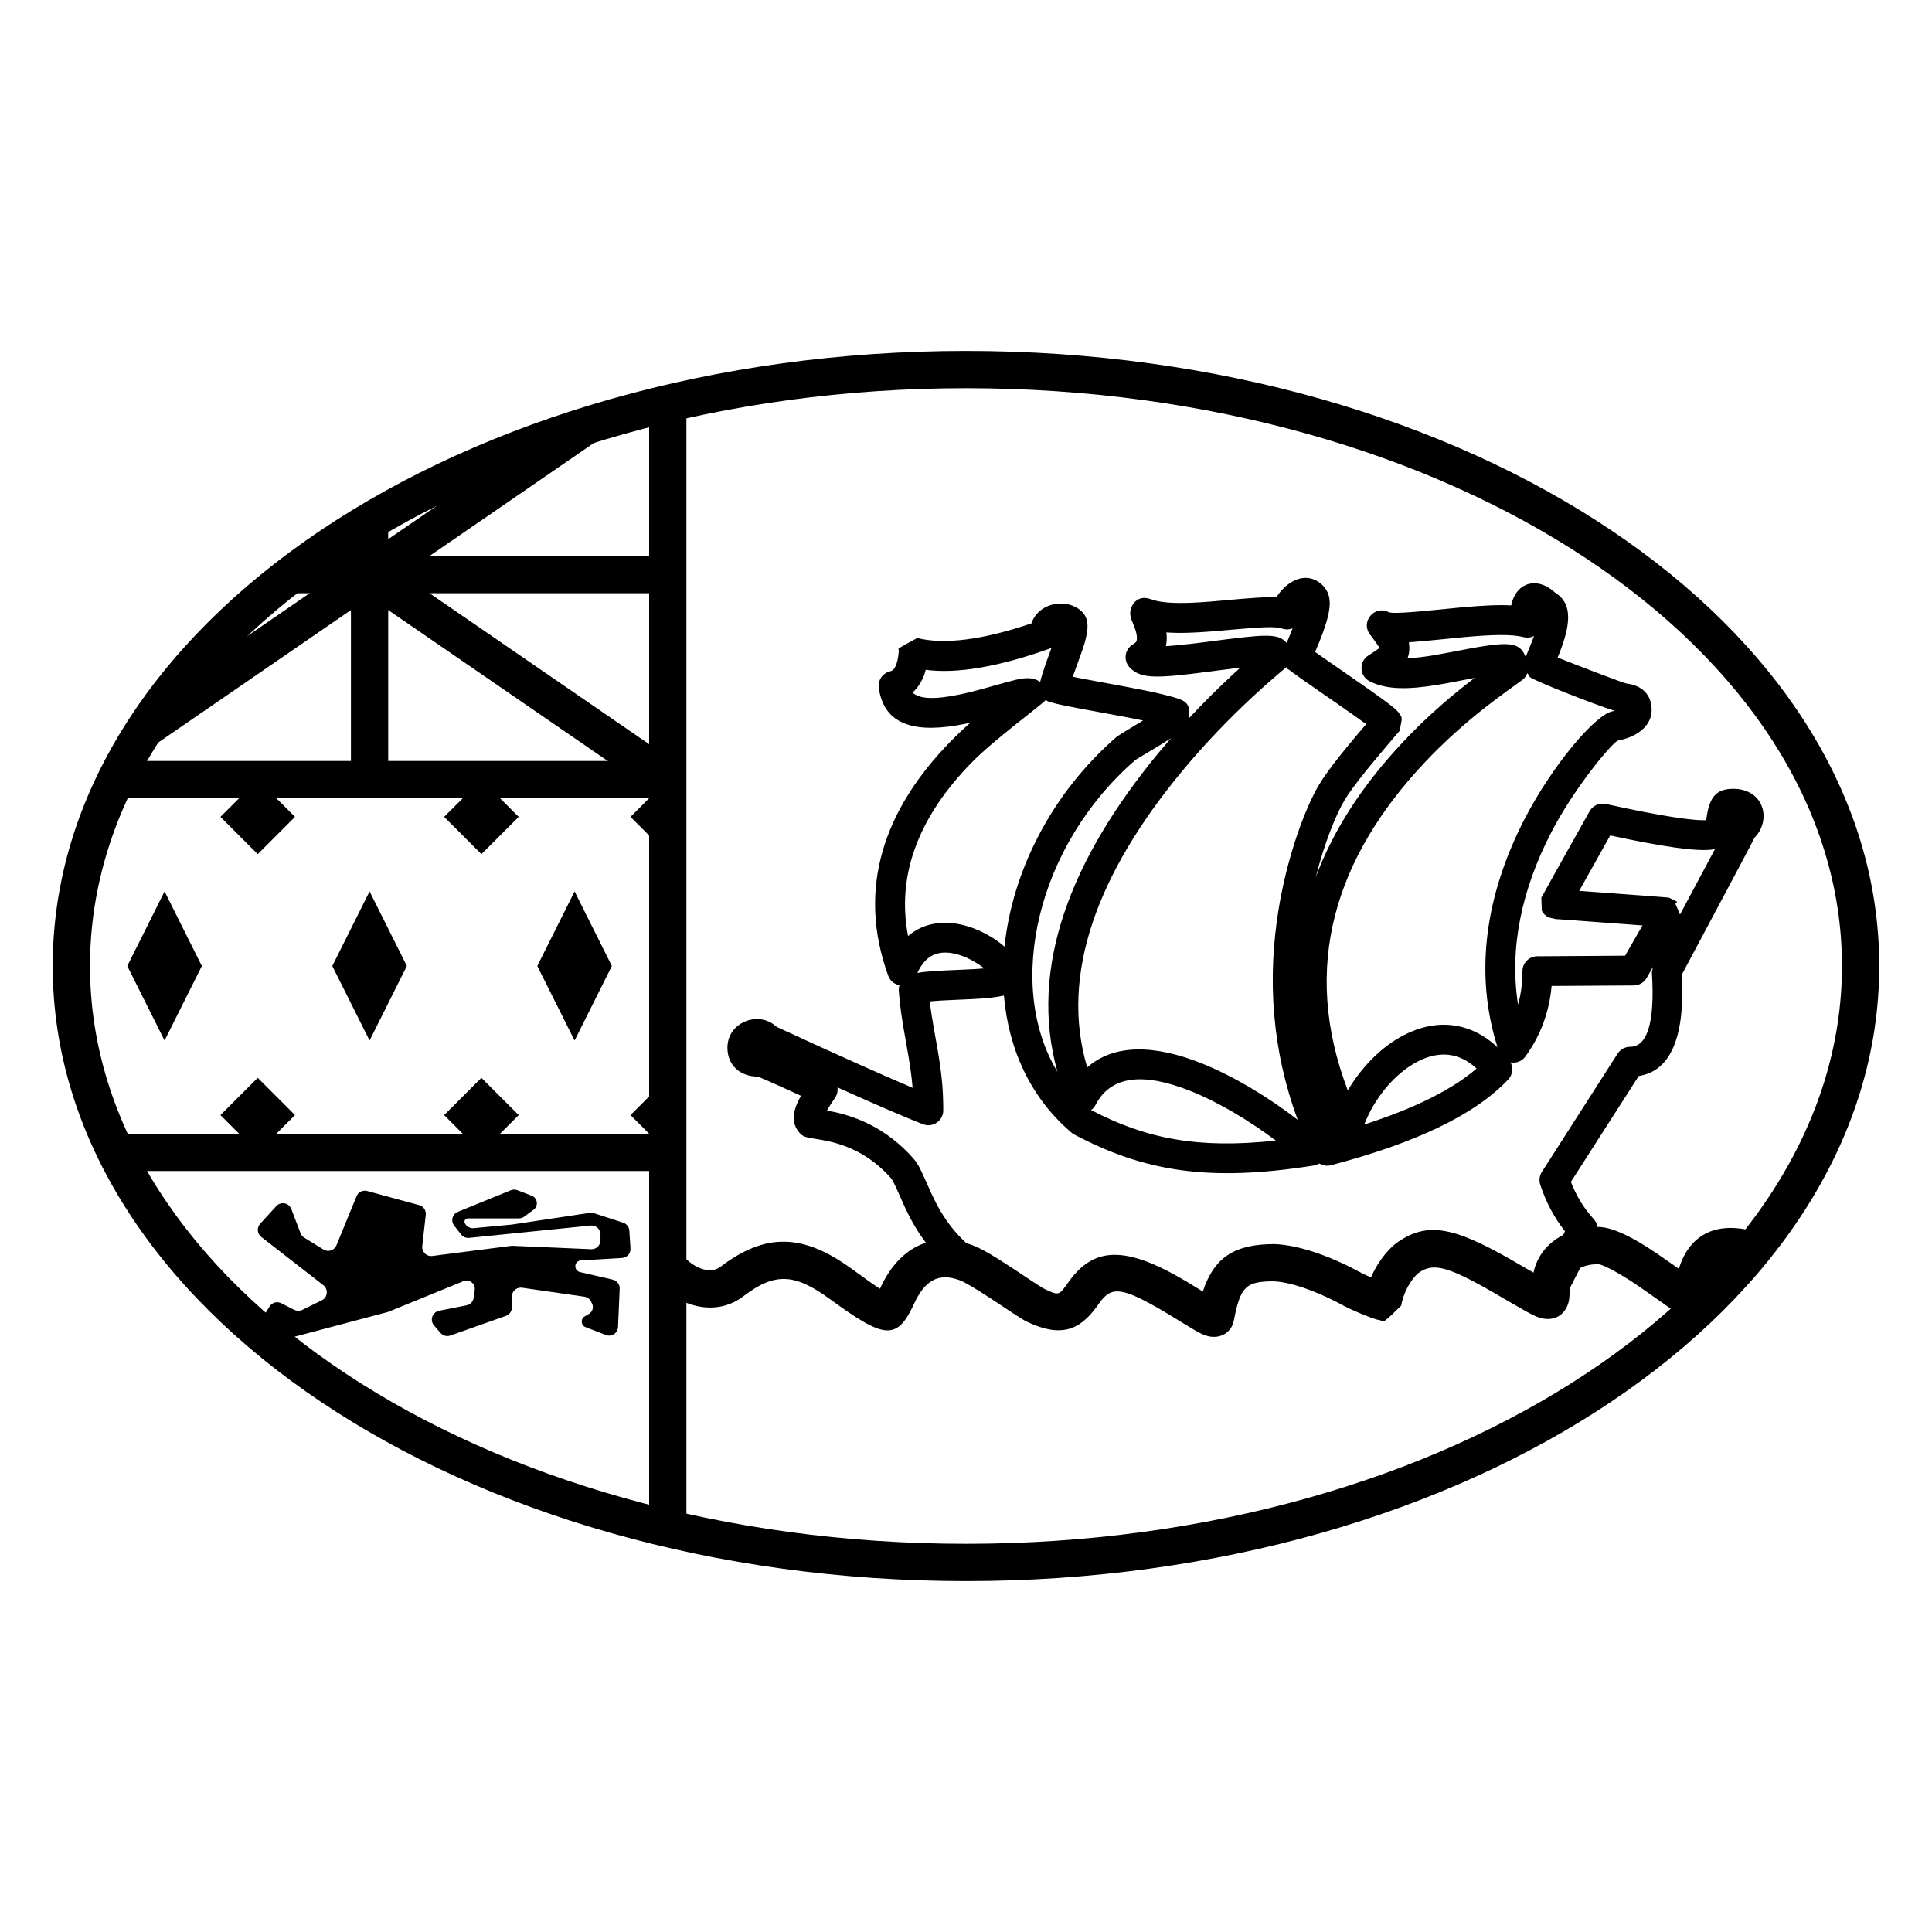 <?xml version="1.0" encoding="UTF-8"?>
<!-- Uploaded to: SVG Repo, www.svgrepo.com, Generator: SVG Repo Mixer Tools -->
<svg fill="#000000" width="800px" height="800px" version="1.1" viewBox="144 144 512 512" xmlns="http://www.w3.org/2000/svg">
 <g>
  <path d="m578.28 429.15c8.777-1.359 12.277-10.922 11.438-26.898 9.219-17.336 19.504-36.488 19.199-36.211 2.031-1.988 2.902-4.981 2.207-7.644-0.867-3.336-3.852-5.359-7.805-5.359-4.742 0-6.25 2.551-7 7.215l-0.039 0.242c-0.125 0.77-0.09 0.902 0.047 0.887l0.168-0.059c-3.254 0.336-12.48-1.078-26.938-4.262-1.699-0.375-3.445 0.406-4.297 1.926-4.219 7.512-7.379 13.16-9.484 16.938-1.055 1.898-1.844 3.324-2.367 4.289-0.367 0.672-0.367 0.672-0.613 1.133l-0.195 0.387c-0.168-0.234-0.168-0.234-0.008 3.629 0.387 0.758 1.012 1.371 1.777 1.75 1.898 0.48 1.898 0.48 2.738 0.5 1.402 0.105 1.402 0.105 3.367 0.25 1.832 0.137 4.617 0.34 10.145 0.746l0.312 0.023c3.481 0.254 6.184 0.453 8.348 0.617-1.188 2.07-2.727 4.746-4.617 8.02l-23.273 0.156c-2.172 0.012-3.926 1.777-3.926 3.949 0 3.141-0.387 6.09-1.168 8.855-2.363-15.059 1.02-30.551 8.75-45.543 6.199-12.023 16.43-24.184 17.766-24.434 4.961-0.926 8.891-3.844 8.891-8.098 0-4.059-2.527-6.504-6.676-7.016-0.676-0.074-12.984-4.789-18.238-6.875 0.238-0.578 0.465-1.145 0.598-1.484 0.496-1.281 0.906-2.457 1.238-3.594 1.605-5.504 1.414-9.754-2.547-12.164-3.961-3.719-9.09-3.242-11.078 1.672-0.219 0.543-0.391 1.133-0.512 1.746-3.523-0.191-7.91 0.035-13.668 0.57-1.164 0.109-2.328 0.227-3.953 0.391-10.137 1.031-14.062 1.227-14.891 0.805-3.746-1.887-7.465 2.59-4.922 5.926 1.969 2.578 2.539 3.551 2.535 3.656 0.004-0.168-0.578 0.457-2.887 1.871-2.644 1.617-2.481 5.512 0.289 6.902 4.453 2.234 10.09 2.246 18.277 0.879 1.426-0.234 2.848-0.5 4.82-0.883 1.996-0.387 3.512-0.68 4.707-0.902-0.688 0.52-1.332 1.012-1.883 1.445-6.012 4.711-11.727 9.824-17.113 15.551-10.496 11.164-18.398 23.117-23.117 35.824 2.281-8.984 5.305-16.488 7.625-20.391 0.988-1.688 2.859-4.246 5.383-7.406 0.578-0.723 0.578-0.723 1.164-1.441 2.59-3.184 7.992-9.477 8.039-9.547 0.738-3.469 0.738-3.469 0.086-4.383-0.391-0.57-0.391-0.57-0.672-0.871-0.277-0.293-0.609-0.594-1.031-0.941-0.66-0.551-1.586-1.254-2.785-2.133-1.953-1.434-4.508-3.234-8.188-5.785l-0.305-0.211c-1.004-0.695-2.231-1.543-4.363-3.019-1.656-1.145-2.801-1.941-3.785-2.633-0.5-0.348-0.941-0.66-1.328-0.938 0.523-1.215 1.164-2.797 1.25-3.012 0.379-0.953 0.711-1.828 1.004-2.668 2.055-5.871 2.465-9.641-0.645-12.332-3.207-2.773-7.074-1.707-9.945 1.125-0.754 0.742-1.422 1.566-1.945 2.434-2.719-0.16-6.535 0.121-13.469 0.754-1.785 0.164-2.934 0.266-4.113 0.359-7.789 0.621-12.711 0.48-15.695-0.652-3.551-1.352-5.832 1.766-5.387 4.445 0.219 0.887 0.219 0.887 0.387 1.297-0.078-0.199 0.523 1.258 0.691 1.703 0.418 1.125 0.641 2.082 0.641 2.848 0 0.82-0.207 1.207-0.965 1.629-2.301 1.266-2.746 4.383-0.891 6.246 3.012 3.027 7.082 2.856 21.309 0.996l0.754-0.102c3.266-0.426 5.461-0.703 7.168-0.891-0.543 0.492-1.098 1-1.668 1.527-4.004 3.699-7.977 7.633-11.852 11.789 0.023-0.242 0.035-0.496 0.035-0.77 0-3.606-0.941-3.973-7.191-5.516-2.367-0.586-5.465-1.219-9.879-2.043-1.445-0.27-1.445-0.27-2.894-0.535-5.633-1.035-8.844-1.629-10.918-2.047 0.094-0.277 0.195-0.57 0.301-0.871 0.191-0.547 0.324-0.914 0.66-1.836 1.828-5.012 1.98-5.453 2.418-7.188 0.918-3.644 0.812-6.269-1.859-8.109-4.34-2.988-10.945-1.051-12.465 3.844-12.992 4.414-23.121 5.66-30.281 3.891-5.269 2.852-5.269 2.852-4.852 3.184-0.035 0.191-0.133 1.305-0.188 1.691-0.109 0.754-0.273 1.457-0.5 2.078-0.43 1.156-0.926 1.699-1.586 1.844-2.012 0.445-3.34 2.359-3.062 4.398 1.402 10.172 10.066 12.164 22.914 9.531 0.441-0.09 0.887-0.188 1.336-0.285-1.816 1.605-3.598 3.293-5.336 5.074-17.379 17.801-24.859 38.691-16.422 61.945 0.531 1.461 1.711 2.309 2.992 2.539-0.16 0.488-0.223 1.008-0.184 1.539 0.328 4.227 0.797 7.359 1.863 13.281l0.223 1.25c0.82 4.566 1.316 7.879 1.574 11.121-7.711-3.254-19.73-8.637-36.016-16.141-4.688-4.449-13.059-1.32-13.059 5.516 0 4.656 3.363 7.66 8.133 7.66 0.035 0 4.606 1.961 11.355 5.078-2.168 3.883-2.609 6.812-0.754 9.363 0.98 1.285 1.656 1.52 3.188 1.824 0.434 0.086 2.438 0.395 2.926 0.48 1.387 0.238 2.66 0.52 3.977 0.902 3.566 1.027 6.926 2.648 10.09 5.094 1.559 1.207 3.043 2.594 4.441 4.18 0.137 0.152 0.332 0.449 0.574 0.895 0.492 0.906 2.715 5.981 3.141 6.883 1.773 3.769 3.66 6.973 6.102 10.074 4.516 5.738 10.469 10.406 18.336 13.879l3.191-7.231c-6.672-2.945-11.594-6.805-15.32-11.535-2.031-2.582-3.621-5.289-5.16-8.555-0.297-0.629-2.66-6.031-3.344-7.289-0.504-0.926-1.012-1.691-1.594-2.348-1.73-1.965-3.582-3.695-5.535-5.207-3.996-3.09-8.25-5.141-12.727-6.434-1.559-0.449-3.055-0.785-4.637-1.066 0.496-0.918 1.195-2.027 2.098-3.305 0.609-0.863 0.82-1.875 0.684-2.832 10.582 4.762 18.125 8.012 22.656 9.766 2.59 1.004 5.379-0.91 5.379-3.684 0-6.273-0.535-10.777-1.918-18.484l-0.227-1.254c-0.715-3.965-1.141-6.586-1.438-9.133 1.617-0.156 4.078-0.301 7.504-0.441l0.48-0.02c4.731-0.195 7-0.336 9.191-0.645 0.902-0.129 1.734-0.273 2.481-0.445 1.207 14.258 7.106 27.34 18.285 36.641 19.012 10.152 36.301 12.77 63.828 8.41 0.555-0.09 1.051-0.281 1.48-0.547 0.898 0.555 2.008 0.746 3.09 0.465 22.551-5.918 38.188-13.41 46.957-22.707 1.176-1.246 1.398-3.086 0.621-4.555 1.414 0.27 2.969-0.211 3.945-1.559 3.996-5.496 6.309-11.746 6.938-18.68l21.781-0.141c1.402-0.012 2.695-0.762 3.394-1.973 0.594-1.027 1.156-2.004 1.691-2.926l-0.293 1.367c0.895 13.996-1.449 19.785-5.758 19.785-1.348 0-2.602 0.688-3.328 1.824l-20.07 31.352c-0.641 0.996-0.797 2.231-0.43 3.359 1.516 4.629 3.703 8.758 6.559 12.363-0.188 0.41-0.41 0.879-0.664 1.41-1.164 2.43-2.992 6.035-5.473 10.812l7.012 3.644c2.516-4.844 4.375-8.52 5.586-11.039 0.625-1.301 1.086-2.312 1.387-3.055 0.184-0.449 0.32-0.828 0.418-1.176 0.48-1.707 0.555-2.496-0.836-4.039-2.492-2.766-4.445-5.977-5.859-9.652zm-80.75 15.312c1.551 3.234 6.262 2.894 7.332-0.527 0.203-0.645 0.426-1.285 0.672-1.922-3.383 1.09-6.984 2.137-10.809 3.141l4.555 2.09c-9.762-20.031-11.988-40.824-8.594-61.273 0.543-3.277 1.227-6.473 1.996-9.496-7.695 20.715-6.934 43.43 4.848 67.988zm22.098-19.113c5.676-2.945 11.012-2.523 15.688 1.824-6.43 5.547-16.359 10.523-29.781 14.84 2.754-7.117 8.176-13.59 14.094-16.664zm-27.262-108.29c-0.238 0.09-0.547 0.32-0.547 1.102 0 0.09 0.078-0.035 0.203-0.289zm-38.051 22.582c3.566-2.305 4.644-3.387 4.836-5.371-1.633 1.75-3.246 3.543-4.836 5.371zm-3.195 3.762c-23.367 28.234-34.617 57.098-26.883 84.645-13.953-23.043-5.394-60.094 20.699-82.684 0.184-0.121 6.414-3.859 5.777-3.469 0.52-0.32 0.52-0.32 1.043-0.641 0.969-0.605 1.816-1.137 2.559-1.613-1.074 1.238-2.141 2.492-3.195 3.762zm-16.758 93.348c4-7.66 12.52-8.637 25.078-3.652 7.445 2.953 15.809 7.984 22.664 13.164-20.578 2.234-34.344-0.449-48.969-8.098 0.488-0.344 0.914-0.816 1.227-1.414zm-36.062-39.66c2.441 0.766 4.883 2.258 6.551 3.543-1.559 0.148-3.566 0.254-6.793 0.387l-0.484 0.02c-5.422 0.223-8.422 0.398-10.461 0.809 2.305-5.106 6.062-6.363 11.188-4.758zm2.363-7.539c-6.059-1.902-11.742-1.145-16.016 2.508-3.223-16.855 3.387-32.18 16.812-45.934 6.082-6.234 19.398-15.945 19.613-16.582l0.012-0.051c0.344 0.242 0.734 0.43 1.16 0.555 2.473 0.715 4.133 1.039 15.551 3.133 1.441 0.266 1.441 0.266 2.867 0.531 2.5 0.465 4.559 0.867 6.273 1.23-0.086 0.051-0.191 0.117-0.34 0.207 1.422-0.867-5.824 3.481-6.602 4.059-17.297 14.961-27.707 35.684-29.789 55.66-2.613-2.273-6.043-4.219-9.543-5.316zm15.992-65.828c-0.988-0.043-2.074 0.113-3.508 0.438-1.586 0.363-10.312 2.832-8.43 2.312-2.484 0.688-4.547 1.199-6.5 1.602-6.621 1.355-10.586 1.18-12.387-0.551 1.391-1.219 2.418-2.848 3.121-4.742 0.117-0.324 0.246-0.773 0.367-1.281 8.242 1.117 19.453-0.793 33.07-5.688 0.09-0.035 0.18-0.07 0.266-0.105-0.223 0.613-0.492 1.348-0.816 2.234-0.348 0.953-0.488 1.348-0.691 1.93-0.652 1.863-1.141 3.414-1.5 4.848-0.828-0.617-1.891-0.945-2.992-0.996zm45.699 102.03c-12.555-4.981-23.191-5.098-30.23 1.117-7.391-24.801 2.934-51.664 25.086-78.426 6.074-7.336 12.574-14.074 19.16-20.16 2.242-2.074 4.301-3.891 6.289-5.586 0.59-0.5 1.051-0.891 1.758-1.484 0.289-0.242 0.289-0.242 0.512-0.43 0.359 0.648 0.449 0.656 0.672 0.684 0.426 0.348 0.426 0.348 0.93 0.723 0.648 0.484 1.559 1.137 2.781 1.992 1 0.703 2.156 1.508 3.828 2.664 2.137 1.477 3.356 2.32 4.359 3.016l0.301 0.207c3.625 2.516 6.137 4.285 8.02 5.664 0.078 0.059 0.152 0.113 0.23 0.168-1.613 1.875-3.781 4.449-5.324 6.348-0.605 0.746-0.605 0.746-1.207 1.496-2.754 3.441-4.805 6.246-6.019 8.328-3.574 6.019-8.285 18.59-10.609 32.605-3.09 18.625-1.836 37.578 5.027 56.082-7.586-5.875-17.023-11.617-25.562-15.008zm2.121-111.74-0.75 0.102c-4.543 0.594-8.211 0.945-10.742 1.133 0.145-0.699 0.215-1.426 0.215-2.172 0-0.5-0.031-0.992-0.09-1.484 3.297 0.246 7.246 0.121 12.18-0.273 1.219-0.098 2.394-0.199 4.203-0.367 9.289-0.852 12.527-0.965 14.336-0.363 0.969 0.324 1.918 0.262 2.734-0.074-0.043 0.109-0.086 0.223-0.133 0.332-0.301 0.762-1.18 2.879-1.449 3.535-2.254-2.637-5.519-2.332-20.504-0.367zm51.512 104.33c-5.84 3.031-11.113 8.359-14.809 14.625-12.527-32.914-3.273-61.738 20.379-86.898 5.094-5.414 10.516-10.266 16.23-14.746 3.219-2.519 9.996-7.402 9.695-7.168 0.602-0.469 1.043-1.086 1.293-1.773 0.184 0.293 0.402 0.629 0.656 1.027 1.215 1.047 16.414 7.008 22.445 8.969-0.164 0.039-0.336 0.074-0.516 0.109-4.633 0.867-16.047 14.441-23.34 28.578-10.156 19.691-13.504 40.469-7.152 60.492-7.199-6.801-16.195-7.727-24.883-3.215zm12.598-101.54c-1.914 0.371-3.273 0.621-4.613 0.848-2.684 0.445-5 0.711-6.965 0.781 0.305-0.766 0.465-1.582 0.484-2.473 0.012-0.629-0.023-1.191-0.129-1.742 2.508-0.172 5.805-0.492 10.305-0.949 1.602-0.164 2.75-0.277 3.887-0.383 8.066-0.754 13.172-0.824 16.191-0.047 1.039 0.266 1.992 0.117 2.781-0.293-0.152 0.441-0.324 0.902-0.512 1.387-0.336 0.871-1.48 3.637-1.359 3.344-0.133 0.328-0.242 0.602-0.332 0.848-1.703-4.547-5.309-4.125-19.738-1.32zm23.043-10.477c-0.426 0.281-0.785 0.52-0.27 0.992 0.301 0.27 0.348 1.355-0.324 3.656-0.145 0.5-0.312 1.02-0.508 1.57 2.125-1.102 3.047-4.125 1.102-6.219zm36.359 77.16 0.484-0.496c-0.352-0.18-0.652-0.336-0.91-0.469-0.035-0.082-0.074-0.168-0.109-0.254l-0.078 0.156c-1.332-0.68-1.324-0.66-1.273-0.547l-0.352-0.039c-0.41-0.039-0.41-0.039-0.977-0.086-0.773-0.062-1.879-0.152-3.301-0.258-2.406-0.184-5.566-0.422-9.961-0.742l-0.312-0.023c-4.246-0.312-6.875-0.504-8.691-0.637 0.059-0.105 0.117-0.211 0.176-0.32 1.852-3.328 4.531-8.117 8.039-14.367 14.016 3.012 22.77 4.266 26.898 3.75 0.305-0.039 0.598-0.09 0.875-0.148-2.094 3.879-5.059 9.43-9.27 17.348-0.254-0.617-0.652-1.531-1.238-2.867z"/>
  <path d="m316.03 251.82v296.36h9.879v-296.36z"/>
  <path d="m320.97 444.45v9.879h-148.18v-9.879zm-148.18-88.91v-9.875h148.18v9.875z"/>
  <path d="m184.75 341.59 116.56-80.137-5.594-8.141-116.56 80.137z"/>
  <path d="m323.77 346.54-89.516-61.539-5.598 8.141 89.516 61.539z"/>
  <path d="m320.97 291.33h-100.91v9.879h100.91z"/>
  <path d="m246.88 350.61v-70.395h-9.879v70.395z"/>
  <path d="m241.94 419.75 9.879-19.754-9.879-19.758-9.879 19.758z"/>
  <path d="m187.61 419.75 9.879-19.754-9.879-19.758-9.879 19.758z"/>
  <path d="m296.27 419.75 9.879-19.754-9.879-19.758-9.879 19.758z"/>
  <path d="m221.99 491.13-3.457-1.758c-1.094-0.559-2.43-0.188-3.082 0.852l-1.496 2.383c-0.676 1.074-0.383 2.492 0.664 3.211l3.715 2.559c0.57 0.391 1.281 0.516 1.953 0.336l26.441-7.004c0.098-0.027 0.195-0.059 0.289-0.098l19.797-8.086c1.121-0.457 2.398 0.082 2.856 1.199 0.145 0.355 0.191 0.742 0.141 1.121l-0.277 2.066c-0.133 1.004-0.895 1.812-1.887 2.008l-7.301 1.453c-1.281 0.254-2.117 1.5-1.863 2.785 0.082 0.406 0.266 0.781 0.535 1.094l1.738 2c0.637 0.734 1.66 1.008 2.582 0.684l14.73-5.211c0.949-0.332 1.582-1.23 1.582-2.234v-2.879c0-1.312 1.062-2.371 2.371-2.371 0.113 0 0.227 0.008 0.336 0.023l16.492 2.375c0.781 0.113 1.457 0.609 1.801 1.324l0.266 0.555c0.461 0.961 0.109 2.113-0.805 2.66l-1.176 0.695c-0.75 0.445-0.996 1.418-0.551 2.168 0.18 0.305 0.457 0.539 0.789 0.664l5.387 2.09c1.219 0.477 2.594-0.129 3.066-1.352 0.094-0.242 0.148-0.496 0.16-0.754l0.438-10.156c0.051-1.141-0.723-2.156-1.836-2.414l-8.703-2.008c-0.844-0.191-1.367-1.035-1.176-1.879 0.16-0.68 0.742-1.172 1.438-1.215l10.914-0.645c1.309-0.074 2.305-1.199 2.227-2.504v-0.012l-0.305-4.727c-0.062-0.969-0.707-1.801-1.633-2.102l-7.75-2.519c-0.348-0.113-0.719-0.145-1.082-0.09l-20.605 3.098c-0.043 0.004-0.086 0.012-0.129 0.016l-10.043 0.945c-0.883 0.086-1.742-0.336-2.219-1.086l-0.09-0.137c-0.262-0.41-0.141-0.957 0.27-1.223 0.145-0.09 0.309-0.137 0.477-0.137h13.539c0.508 0 1.004-0.164 1.41-0.465l2.488-1.844c0.945-0.699 1.145-2.035 0.445-2.984-0.242-0.324-0.57-0.574-0.949-0.719l-3.797-1.465c-0.562-0.219-1.188-0.215-1.746 0.016l-14.039 5.719c-1.211 0.492-1.793 1.879-1.301 3.09 0.086 0.207 0.195 0.398 0.332 0.57l1.848 2.348c0.5 0.637 1.293 0.973 2.102 0.891l32.211-3.262c1.301-0.133 2.465 0.816 2.598 2.121 0.008 0.078 0.012 0.156 0.012 0.238v1.539c0 1.309-1.062 2.371-2.371 2.371-0.035 0-0.07 0-0.102-0.004l-20.805-0.898c-0.137-0.008-0.27 0-0.406 0.016l-20.887 2.676c-1.297 0.168-2.484-0.75-2.652-2.051-0.023-0.184-0.027-0.375-0.004-0.562l0.926-8.305c0.129-1.164-0.605-2.246-1.734-2.551l-13.801-3.75c-1.156-0.316-2.363 0.281-2.816 1.391l-5.316 13c-0.496 1.211-1.879 1.793-3.094 1.297-0.117-0.051-0.234-0.109-0.344-0.176l-5.109-3.144c-0.445-0.273-0.789-0.688-0.973-1.176l-2.445-6.43c-0.469-1.227-1.836-1.84-3.059-1.375-0.348 0.133-0.66 0.344-0.91 0.617l-4.289 4.699c-0.883 0.969-0.812 2.469 0.156 3.352 0.043 0.039 0.094 0.082 0.141 0.117l16.453 12.797c1.035 0.805 1.223 2.293 0.418 3.328-0.219 0.285-0.504 0.512-0.824 0.672l-5.172 2.543c-0.668 0.332-1.457 0.328-2.121-0.012z"/>
  <path d="m586.18 478.34c-8.086-5.793-14.422-9.188-18.68-9.188-8.59 0-15.547 4.715-17.109 12.109-0.902-0.523-1.996-1.148-3.309-1.906-17.516-10.316-24.719-11.965-33.242-5.781-2.731 2.266-5.023 5.508-6.523 8.953-1.316-0.578-2.508-1.145-3.312-1.598-8.098-4.34-16.07-6.984-22.211-7.234-10.621-0.008-16.031 3.492-19.035 12.57-1.68-1.027-3.566-2.188-4.387-2.676-16.543-9.867-24.656-8.938-31.148 0.086l-0.547 0.762c-2.09 2.914-2.199 2.953-6.348 0.906-1.008-0.617-2.879-1.852-7.496-4.922l-0.887-0.582c-4.863-3.188-7.926-4.996-10.25-5.848-11.066-4.059-19.719 0.961-24.5 11.547-1.387-0.891-3.684-2.508-7.43-5.242-12.906-9.414-22.883-9.66-34.789-0.605-2.457 1.887-6.684 0.918-10.285-3.223l-7.453 6.484c6.731 7.738 16.672 10.012 23.738 4.586 8.297-6.309 13.48-6.18 22.965 0.738 14.227 10.375 17.648 11.16 22.16 1.539 2.879-6.469 6.547-8.621 12.191-6.551 1.328 0.488 4.094 2.121 8.242 4.836l0.863 0.566c4.555 3.035 6.644 4.41 8.219 5.348 9.238 4.57 14.383 2.731 19.082-3.816l0.543-0.754c3.246-4.516 5.633-4.789 18.066 2.629 1.355 0.805 6.594 4.051 7.652 4.644 1.309 0.734 2.266 1.18 3.309 1.414 2.926 0.664 6.106-0.758 6.738-4.309 1.738-8.902 3.18-10.258 10.578-10.258 4.238 0.18 10.855 2.375 17.672 6.027 1.484 0.832 3.734 1.863 6.039 2.801 0.977 0.395 1.891 0.746 2.598 0.992 0.527 0.18 0.527 0.18 1.066 0.336 0.305 0.078 0.305 0.078 0.871 0.172 0.852 0.637 0.852 0.637 5.508-3.887 0.508-3.258 2.496-6.922 4.559-8.641 3.949-2.848 7.793-1.969 22.211 6.523-0.391-0.223 5.367 3.117 6.438 3.707 2.215 1.223 3.445 1.766 4.938 1.918 3.562 0.359 5.883-2.051 6.344-5.125 0.094-0.617 0.121-1.211 0.125-2.039l-0.012-1.879c0-3.199 2.809-5.441 7.559-5.441 1.336 0 6.676 2.859 12.996 7.387 1.777 1.227 6.008 4.211 5.719 4.012 1.836 1.281 2.688 1.82 3.68 2.211 3.102 1.227 6.449-0.199 7.422-3.551 0.227-0.789 0.492-3.481 0.406-2.793 0.848-6.977 2.981-8.289 9.523-6.129l3.094-9.379c-10.754-3.551-18.508-0.129-21.426 9.457-1.012-0.711-2.059-1.441-2.734-1.906z"/>
  <path d="m212.3 370.36 9.879-9.879-9.879-9.879-9.879 9.879z"/>
  <path d="m271.58 370.36 9.879-9.879-9.879-9.879-9.879 9.879z"/>
  <path d="m320.97 370.36v-19.758l-9.879 9.879z"/>
  <path d="m212.3 449.39 9.879-9.879-9.879-9.879-9.879 9.879z"/>
  <path d="m271.58 449.39 9.879-9.879-9.879-9.879-9.879 9.879z"/>
  <path d="m320.97 449.39v-19.758l-9.879 9.879z"/>
  <path d="m400 563c133.34 0 242.02-72.453 242.02-163s-108.68-163-242.02-163c-133.35 0-242.03 72.457-242.03 163s108.68 163 242.03 163zm0-9.879c-128.54 0-232.15-69.074-232.15-153.12s103.61-153.12 232.15-153.12c128.53 0 232.14 69.078 232.14 153.12s-103.61 153.12-232.14 153.12z"/>
 </g>
</svg>